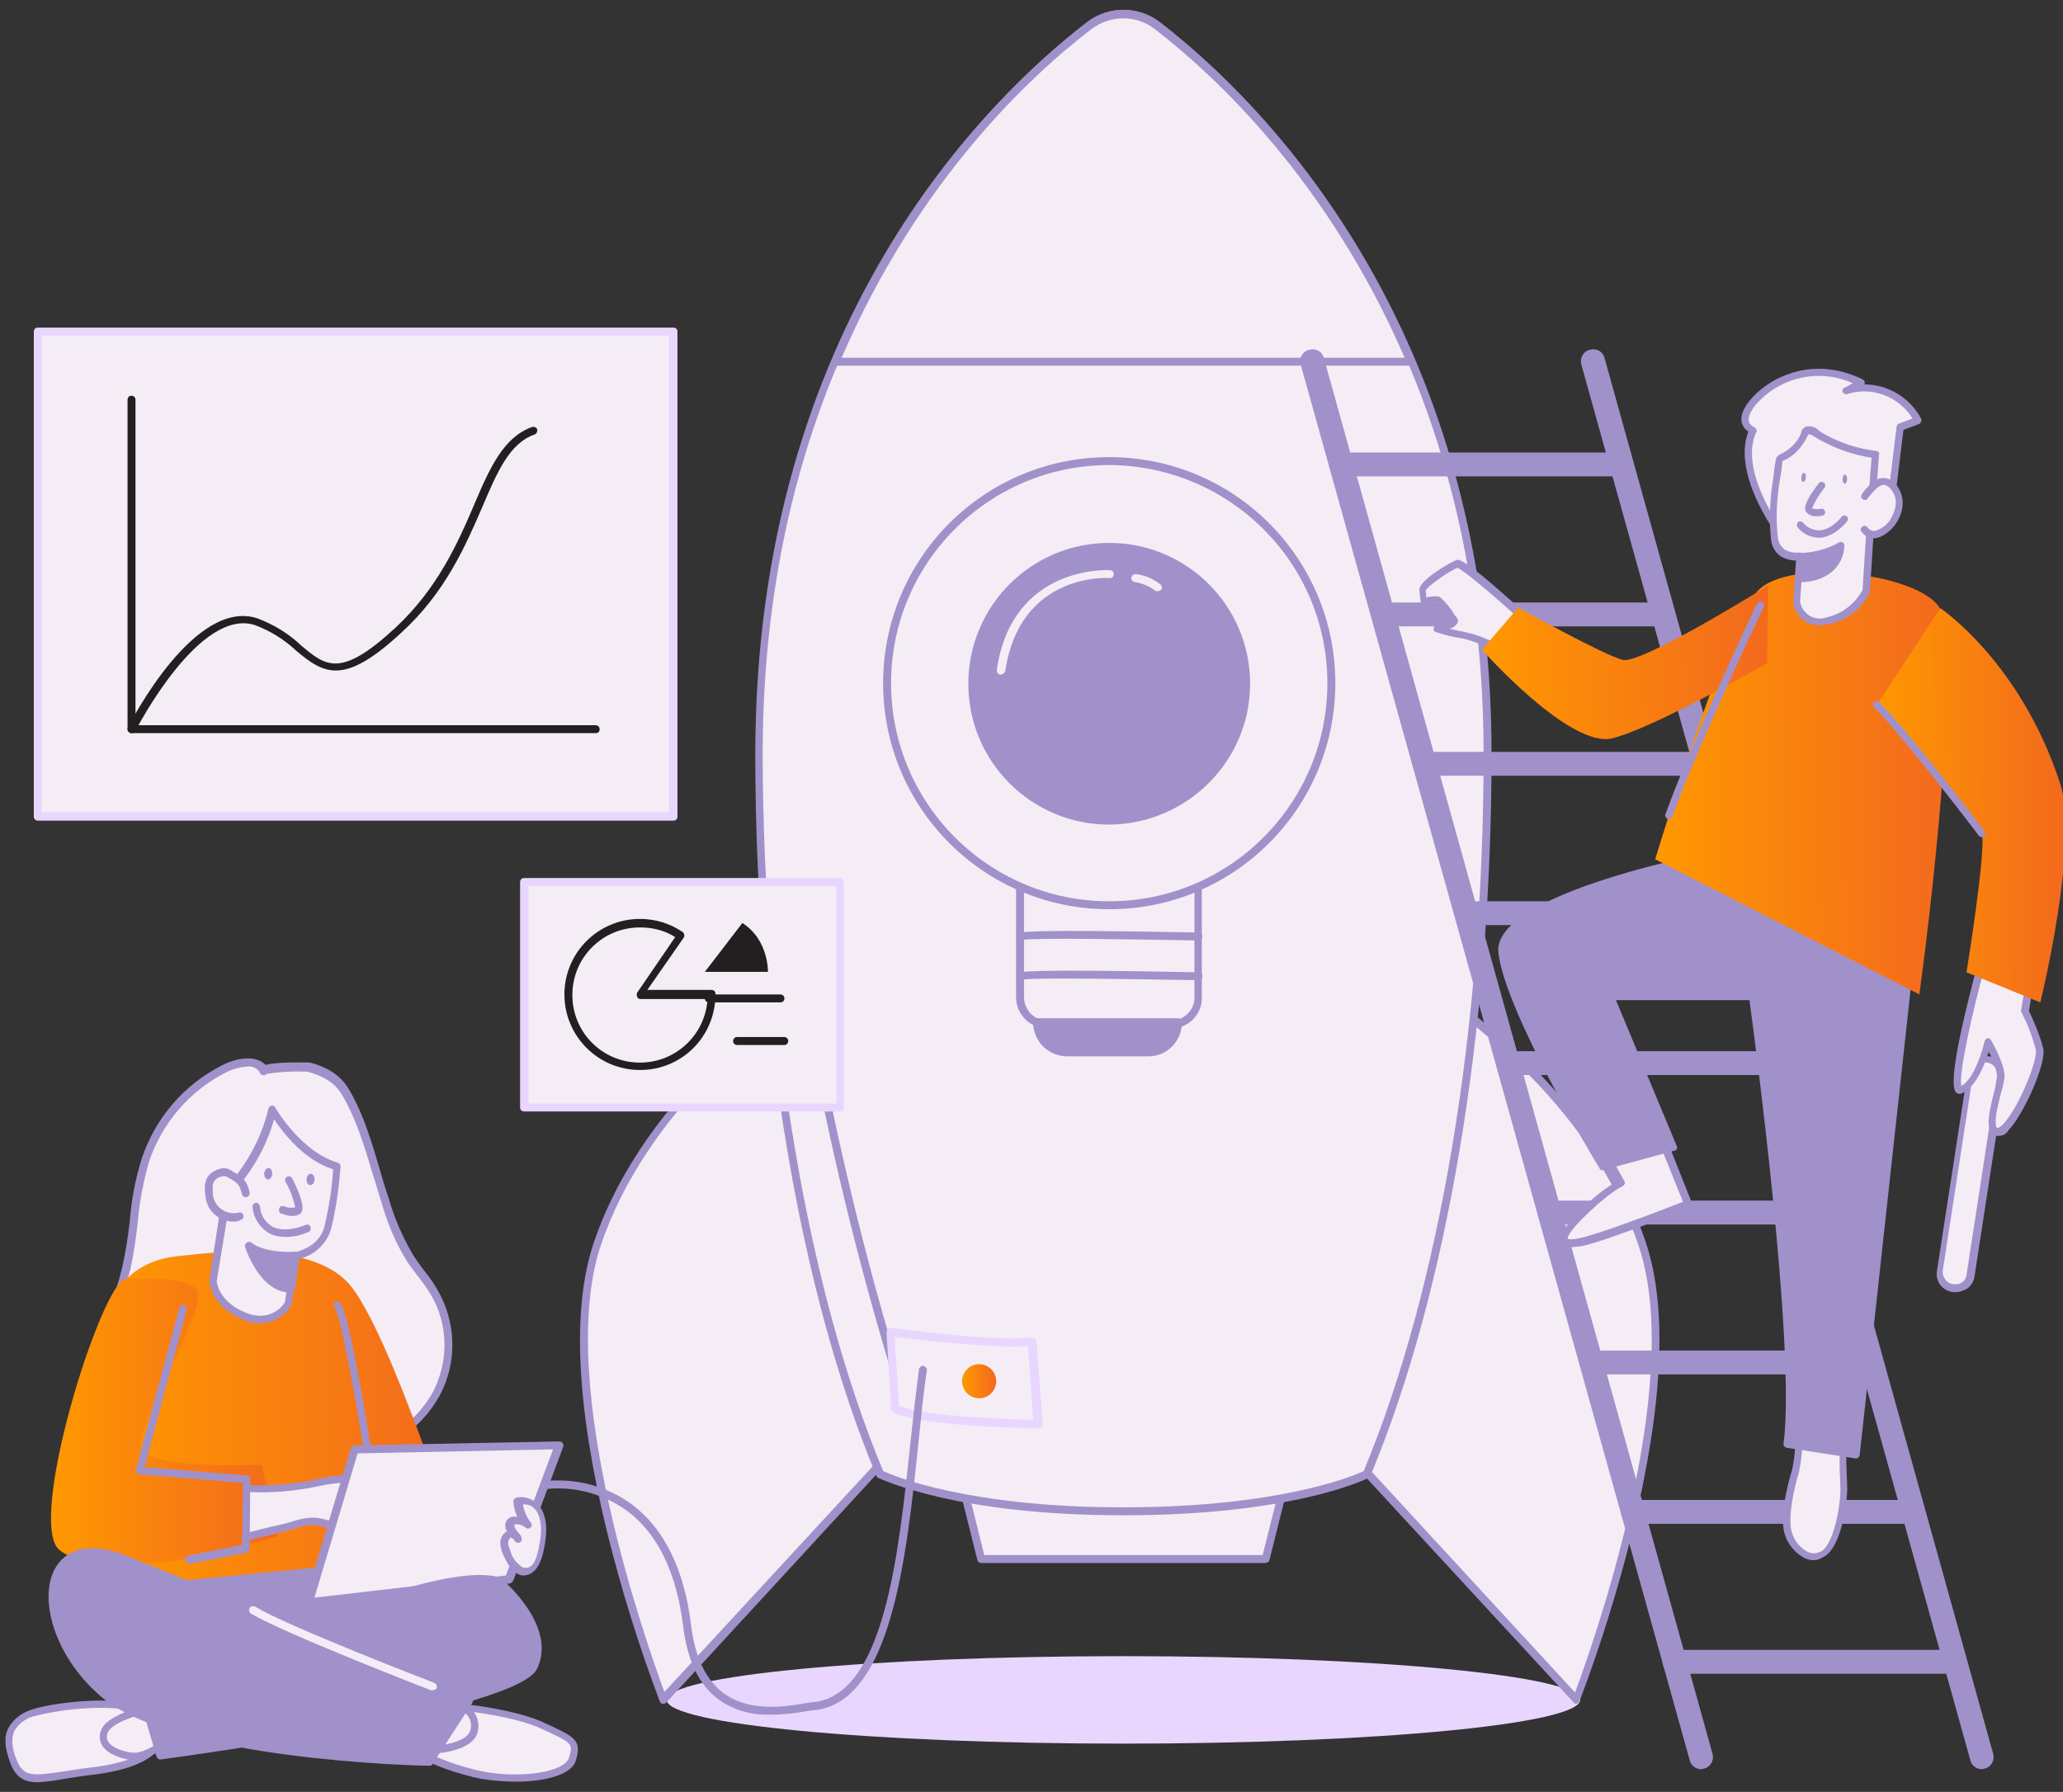 <svg width="160" height="139" viewBox="0 0 160 139" fill="none" xmlns="http://www.w3.org/2000/svg">
<rect x="0" y="0" width="160" height="139" fill="#333333" stroke="none"/>
<path d="M87.129 135.256C106.694 135.256 122.554 133.737 122.554 131.863C122.554 129.99 106.694 128.471 87.129 128.471C67.565 128.471 51.705 129.99 51.705 131.863C51.705 133.737 67.565 135.256 87.129 135.256Z" fill="#E9D6FF"/>
<path d="M76.114 120.936H98.144L100.788 110.361H73.47L76.114 120.936Z" fill="#F4EDF6"/>
<path d="M98.145 121.246H76.114C75.982 121.246 75.85 121.158 75.806 121.026L73.162 110.451C73.118 110.363 73.162 110.275 73.206 110.187C73.25 110.099 73.338 110.055 73.471 110.055H100.788C100.876 110.055 100.964 110.099 101.053 110.187C101.097 110.275 101.141 110.363 101.097 110.451L98.453 121.026C98.409 121.158 98.277 121.246 98.145 121.246ZM76.335 120.629H97.924L100.436 110.672H73.867L76.335 120.629Z" fill="#A191CA"/>
<path d="M111.847 77.272C111.847 77.272 123.391 84.497 127.4 96.526C131.41 108.554 122.289 131.818 122.289 131.818L101.272 109.039L111.847 77.272Z" fill="#F4EDF6"/>
<path d="M122.29 132.172C122.202 132.172 122.114 132.128 122.069 132.084L101.009 109.26C100.92 109.172 100.92 109.04 100.964 108.952L111.539 77.184C111.583 77.008 111.759 76.964 111.936 77.008H111.98C112.112 77.096 123.656 84.41 127.665 96.439C129.339 101.506 128.987 108.996 126.608 118.777C125.506 123.227 124.14 127.634 122.51 131.951C122.466 132.04 122.378 132.128 122.29 132.172ZM101.625 108.996L122.158 131.291C123.391 127.942 130.749 107.542 127.092 96.659C123.523 85.996 113.874 79.079 111.98 77.801L101.625 108.996Z" fill="#A191CA"/>
<path d="M61.883 77.272C61.883 77.272 50.339 84.497 46.33 96.526C42.32 108.554 51.441 131.818 51.441 131.818L72.457 109.039L61.883 77.272Z" fill="#F4EDF6"/>
<path d="M51.44 132.173H51.396C51.308 132.173 51.22 132.085 51.176 131.997C49.546 127.679 48.18 123.273 47.078 118.823C44.699 109.042 44.346 101.551 46.021 96.484C50.03 84.5 61.618 77.142 61.706 77.054C61.794 77.01 61.883 77.01 61.971 77.01C62.059 77.054 62.147 77.098 62.147 77.186L72.721 108.954C72.765 109.042 72.721 109.174 72.677 109.262L51.66 132.085C51.616 132.129 51.528 132.173 51.44 132.173ZM61.706 77.759C59.812 79.037 50.162 85.998 46.593 96.617C42.981 107.456 50.295 127.9 51.528 131.248L72.105 108.954L61.706 77.759Z" fill="#A191CA"/>
<path d="M68.228 114.371C62.5 100.624 58.887 80.709 58.887 58.547C58.887 24.973 77.436 7.481 84.442 2.017C86.028 0.783 88.187 0.783 89.773 2.017C96.823 7.436 115.328 24.928 115.328 58.547C115.328 80.709 111.715 100.624 105.987 114.371C105.987 114.371 100.259 117.279 87.085 117.279C73.911 117.279 68.228 114.371 68.228 114.371Z" fill="#F4EDF6"/>
<path d="M87.129 117.544C74.043 117.544 68.359 114.724 68.095 114.636C68.007 114.592 67.963 114.548 67.963 114.46C62.015 100.184 58.578 79.784 58.578 58.503C58.578 25.149 76.555 7.701 84.265 1.753C85.94 0.431 88.319 0.431 89.993 1.753C97.704 7.745 115.68 25.193 115.68 58.503C115.68 79.784 112.244 100.184 106.296 114.46C106.252 114.548 106.207 114.592 106.163 114.636C105.899 114.768 100.215 117.544 87.129 117.544ZM68.492 114.107C69.329 114.504 75.145 116.927 87.129 116.927C99.114 116.927 104.974 114.504 105.767 114.107C111.671 99.92 115.064 79.652 115.064 58.503C115.064 25.458 97.263 8.142 89.597 2.238C88.143 1.092 86.116 1.092 84.618 2.238C76.951 8.186 59.151 25.458 59.151 58.503C59.195 79.696 62.588 99.92 68.492 114.107Z" fill="#A191CA"/>
<path d="M89.817 2.017C94.311 5.454 103.431 13.825 109.468 28.057H64.835C70.871 13.825 79.991 5.498 84.485 2.017C86.028 0.783 88.231 0.783 89.817 2.017Z" fill="#F4EDF6"/>
<path d="M109.424 28.366H64.835C64.747 28.366 64.615 28.322 64.571 28.233C64.527 28.145 64.483 28.057 64.527 27.925C70.519 13.782 79.463 5.454 84.266 1.753C85.94 0.431 88.319 0.431 89.993 1.753C94.796 5.454 103.74 13.782 109.733 27.925C109.777 28.013 109.777 28.145 109.689 28.233C109.644 28.277 109.556 28.366 109.424 28.366ZM65.276 27.749H108.939C102.991 14.002 94.267 5.895 89.597 2.282C88.143 1.136 86.116 1.136 84.618 2.282C79.948 5.851 71.224 13.958 65.276 27.749Z" fill="#A191CA"/>
<path d="M79.11 65.641H92.901V77.933C92.901 78.771 92.24 79.431 91.403 79.431H80.608C79.771 79.431 79.11 78.771 79.11 77.933V65.641Z" fill="#F4EDF6"/>
<path d="M90.83 79.784H81.225C79.903 79.784 78.802 78.682 78.802 77.361V65.641C78.802 65.464 78.934 65.332 79.11 65.332H92.901C93.077 65.332 93.21 65.464 93.21 65.641V77.361C93.254 78.682 92.152 79.784 90.83 79.784ZM79.419 65.949V77.361C79.419 78.33 80.212 79.167 81.225 79.167H90.83C91.8 79.167 92.637 78.374 92.637 77.405C92.637 77.405 92.637 77.405 92.637 77.361V65.949H79.419Z" fill="#A191CA"/>
<path d="M86.028 70.223C95.543 70.223 103.256 62.51 103.256 52.995C103.256 43.481 95.543 35.768 86.028 35.768C76.513 35.768 68.8 43.481 68.8 52.995C68.8 62.51 76.513 70.223 86.028 70.223Z" fill="#F4EDF6"/>
<path d="M86.028 70.531C76.335 70.531 68.492 62.688 68.492 52.995C68.492 43.302 76.335 35.459 86.028 35.459C95.721 35.459 103.564 43.302 103.564 52.995C103.564 62.688 95.721 70.531 86.028 70.531ZM86.028 36.076C76.687 36.076 69.109 43.654 69.109 52.995C69.109 62.336 76.687 69.914 86.028 69.914C95.369 69.914 102.947 62.336 102.947 52.995C102.947 43.654 95.369 36.12 86.028 36.076Z" fill="#A191CA"/>
<path d="M86.028 63.614C91.893 63.614 96.647 58.86 96.647 52.995C96.647 47.131 91.893 42.377 86.028 42.377C80.164 42.377 75.41 47.131 75.41 52.995C75.41 58.86 80.164 63.614 86.028 63.614Z" fill="#A191CA"/>
<path d="M86.028 63.967C79.991 63.967 75.101 59.077 75.101 53.04C75.101 47.004 79.991 42.113 86.028 42.113C92.064 42.113 96.955 47.004 96.955 53.04C96.955 59.032 92.064 63.923 86.028 63.967ZM86.028 42.686C80.344 42.686 75.717 47.312 75.717 52.996C75.717 58.68 80.344 63.306 86.028 63.306C91.711 63.306 96.338 58.68 96.338 52.996C96.338 47.312 91.711 42.686 86.028 42.686Z" fill="#A191CA"/>
<path d="M77.612 52.334H77.568C77.392 52.29 77.304 52.158 77.304 51.981C78.493 43.786 85.984 44.227 86.072 44.227C86.248 44.227 86.38 44.359 86.38 44.535C86.38 44.712 86.248 44.844 86.072 44.844C85.807 44.8 79.066 44.491 77.965 52.07C77.876 52.246 77.744 52.334 77.612 52.334Z" fill="#F4EDF6"/>
<path d="M89.773 45.857C89.684 45.857 89.64 45.857 89.596 45.813C89.112 45.46 88.583 45.24 88.01 45.152C87.834 45.108 87.702 44.976 87.746 44.8C87.79 44.623 87.922 44.535 88.098 44.535C88.803 44.623 89.42 44.888 89.993 45.328C90.125 45.416 90.169 45.637 90.037 45.769C89.949 45.813 89.861 45.857 89.773 45.857Z" fill="#F4EDF6"/>
<path d="M70.342 109.569C70.21 109.569 70.078 109.481 70.034 109.349C67.038 99.876 64.614 90.182 62.808 80.445C62.764 80.269 62.896 80.137 63.072 80.093C63.248 80.049 63.381 80.181 63.425 80.357C65.231 90.094 67.654 99.743 70.651 109.216C70.695 109.393 70.607 109.569 70.474 109.613C70.386 109.569 70.386 109.569 70.342 109.569Z" fill="#A191CA"/>
<path d="M92.945 76.038C88.054 75.95 80.124 75.817 79.33 75.994C79.154 76.082 78.978 75.994 78.89 75.862C78.89 75.817 78.846 75.773 78.846 75.729C78.846 75.641 78.89 75.553 78.934 75.509C79.066 75.377 79.286 75.157 92.945 75.421C93.121 75.421 93.254 75.553 93.254 75.729C93.254 75.906 93.121 76.038 92.945 76.038Z" fill="#A191CA"/>
<path d="M92.945 72.954C88.054 72.866 80.124 72.734 79.33 72.91C79.154 72.998 78.978 72.954 78.89 72.778C78.89 72.734 78.846 72.689 78.846 72.645C78.846 72.557 78.89 72.469 78.934 72.425C79.066 72.293 79.286 72.073 92.945 72.337C93.121 72.337 93.254 72.469 93.254 72.645C93.254 72.778 93.077 72.954 92.945 72.954Z" fill="#A191CA"/>
<path d="M80.432 79.301H91.359V79.962C91.359 80.887 90.61 81.636 89.684 81.636H82.062C81.137 81.636 80.388 80.887 80.388 79.962L80.432 79.301Z" fill="#A191CA"/>
<path d="M89.068 81.942H82.768C81.314 81.942 80.124 80.753 80.124 79.299C80.124 79.122 80.256 78.99 80.432 78.99H91.359C91.536 78.99 91.668 79.122 91.668 79.299C91.668 80.753 90.522 81.942 89.068 81.942ZM80.785 79.607C80.917 80.576 81.798 81.325 82.768 81.325H89.068C90.082 81.325 90.919 80.576 91.051 79.607H80.785Z" fill="#A191CA"/>
<path d="M8.173 111.109C8.878 112.387 10.024 113.4 11.39 113.973C12.535 114.457 13.813 114.325 15.047 114.59C18.483 115.251 21.92 114.81 25.225 113.841C28.617 112.871 32.142 111.241 33.816 108.113C35.138 105.601 35.094 102.561 33.64 100.138C33.111 99.257 32.407 98.463 31.834 97.626C30.997 96.216 30.336 94.718 29.895 93.132C29.014 90.312 28.309 87.228 26.811 84.673C26.15 83.703 25.137 82.998 23.991 82.778C23.638 82.69 20.378 82.822 20.554 83.042C19.893 82.161 18.439 82.425 17.47 82.91C14.562 84.364 12.359 86.92 11.346 90.004C10.464 92.692 10.508 95.6 9.848 98.375C9.319 100.534 8.394 102.561 7.821 104.676C7.248 106.791 7.116 109.17 8.173 111.109Z" fill="#F4EDF6"/>
<path d="M18.351 115.207C17.205 115.207 16.06 115.119 14.958 114.854C14.518 114.766 14.033 114.722 13.592 114.678C12.799 114.678 12.006 114.502 11.257 114.238C9.847 113.621 8.658 112.563 7.909 111.241C6.939 109.479 6.807 107.232 7.512 104.544C7.777 103.531 8.129 102.517 8.481 101.548C8.878 100.447 9.23 99.345 9.495 98.244C9.759 97.054 9.935 95.864 10.068 94.675C10.2 93.044 10.508 91.414 10.993 89.872C12.05 86.7 14.297 84.1 17.294 82.602C18.351 82.073 19.805 81.809 20.598 82.602C21.567 82.338 24.035 82.426 24.035 82.426C25.445 82.778 26.458 83.483 27.031 84.453C28.221 86.435 28.881 88.771 29.542 91.018C29.719 91.678 29.939 92.34 30.159 93C30.6 94.543 31.261 96.04 32.098 97.451C32.362 97.847 32.627 98.2 32.891 98.552C33.243 98.993 33.596 99.477 33.904 100.006C35.402 102.561 35.49 105.69 34.081 108.289C32.627 110.933 29.763 112.872 25.268 114.149C23.066 114.81 20.686 115.163 18.351 115.207ZM19.188 82.734C18.615 82.778 18.087 82.91 17.558 83.175C14.738 84.585 12.579 87.096 11.566 90.092C11.125 91.635 10.817 93.221 10.684 94.807C10.552 96.04 10.376 97.23 10.112 98.464C9.803 99.609 9.451 100.711 9.054 101.812C8.702 102.782 8.349 103.795 8.085 104.765C7.644 106.483 7.336 108.994 8.437 111.021C9.142 112.255 10.2 113.224 11.522 113.753C12.227 114.017 12.932 114.149 13.681 114.149C14.165 114.193 14.65 114.238 15.091 114.326C18.043 114.942 21.347 114.678 25.136 113.577C29.454 112.343 32.186 110.492 33.552 108.025C34.83 105.602 34.786 102.694 33.376 100.358C33.067 99.874 32.759 99.433 32.406 98.993C32.142 98.64 31.834 98.244 31.569 97.847C30.688 96.437 30.027 94.851 29.586 93.265C29.366 92.604 29.19 91.943 28.97 91.282C28.309 89.079 27.648 86.788 26.502 84.893C26.017 84.056 25.136 83.483 23.859 83.131C22.801 83.087 21.744 83.131 20.686 83.307L20.642 83.351C20.51 83.439 20.334 83.439 20.201 83.307C20.025 82.867 19.585 82.69 19.188 82.734Z" fill="#A191CA"/>
<path d="M34.962 132.346C35.579 132.346 40.117 132.83 42.232 133.888C44.347 134.945 44.831 135.033 44.391 136.443C43.95 137.853 40.205 138.206 37.385 137.677C35.535 137.28 33.772 136.664 32.142 135.782L34.962 132.346Z" fill="#F4EDF6"/>
<path d="M39.985 138.206C39.103 138.206 38.178 138.118 37.297 137.986C35.447 137.589 33.64 136.972 31.966 136.047C31.878 136.003 31.834 135.915 31.834 135.871C31.834 135.783 31.834 135.694 31.878 135.65L34.742 132.214C34.785 132.17 34.874 132.126 34.962 132.126C35.623 132.082 40.205 132.61 42.364 133.712L42.849 133.932C44.567 134.769 45.14 135.034 44.655 136.576C44.303 137.721 42.144 138.206 39.985 138.206ZM32.583 135.694C34.125 136.488 35.755 137.06 37.429 137.413C40.469 137.986 43.774 137.457 44.126 136.355C44.479 135.254 44.303 135.21 42.584 134.373L42.1 134.152C40.161 133.183 36.019 132.654 35.094 132.654L32.583 135.694Z" fill="#A191CA"/>
<path d="M35.579 132.303C36.416 132.523 36.945 133.316 36.813 134.153C36.636 135.651 33.42 135.739 33.244 135.739C33.068 135.739 35.579 132.303 35.579 132.303Z" fill="#F4EDF6"/>
<path d="M33.199 136.048C33.111 136.048 32.979 136.004 32.935 135.872C32.847 135.696 32.803 135.564 35.314 132.127C35.358 132.039 35.49 131.995 35.623 132.039C36.592 132.259 37.253 133.228 37.077 134.198C36.856 135.872 33.816 136.048 33.199 136.048ZM35.667 132.656C34.874 133.713 34.081 134.859 33.684 135.431C34.83 135.343 36.372 134.991 36.504 134.11C36.636 133.493 36.284 132.876 35.667 132.656Z" fill="#A191CA"/>
<path d="M11.875 135.784C11.787 135.828 10.905 136.973 7.116 137.414C3.327 137.855 1.917 138.692 1.08 136.709C0.243 134.726 0.816 133.448 2.666 132.876C4.517 132.303 9.672 131.818 10.685 132.788C11.698 133.757 11.875 135.784 11.875 135.784Z" fill="#F4EDF6"/>
<path d="M2.93 138.251C1.961 138.251 1.256 137.943 0.815 136.797C0.375 135.652 0.286 134.77 0.639 134.065C1.035 133.316 1.784 132.788 2.622 132.567C4.428 131.995 9.759 131.466 10.905 132.523C11.962 133.537 12.139 135.652 12.139 135.74C12.139 135.828 12.095 135.96 12.007 136.004C10.861 137.061 8.702 137.502 7.116 137.678C6.323 137.766 5.618 137.899 5.001 137.987C4.34 138.119 3.635 138.207 2.93 138.251ZM7.865 132.479C6.146 132.479 4.428 132.699 2.754 133.096C2.093 133.228 1.476 133.669 1.124 134.242C0.859 134.814 0.903 135.607 1.3 136.533C1.829 137.855 2.533 137.766 4.913 137.414C5.53 137.326 6.235 137.194 7.072 137.106C8.57 136.929 10.508 136.533 11.566 135.652C11.522 135.211 11.258 133.669 10.508 132.964C10.156 132.611 9.098 132.479 7.865 132.479Z" fill="#A191CA"/>
<path d="M13.064 134.99C13.064 134.99 11.346 136.444 10.2 136.267C9.054 136.091 7.468 135.474 8.085 134.241C8.702 133.007 12.844 132.258 12.844 132.258L13.064 134.99Z" fill="#F4EDF6"/>
<path d="M10.42 136.532C10.332 136.532 10.288 136.532 10.2 136.532C9.76 136.487 8.306 136.179 7.865 135.298C7.689 134.901 7.689 134.461 7.909 134.064C8.614 132.742 12.403 131.993 12.844 131.949C12.932 131.949 13.02 131.949 13.064 131.993C13.108 132.037 13.152 132.125 13.152 132.214L13.373 134.945C13.373 135.033 13.328 135.122 13.284 135.166C13.196 135.254 11.654 136.532 10.42 136.532ZM12.623 132.566C11.346 132.83 8.834 133.491 8.394 134.328C8.261 134.549 8.261 134.813 8.35 135.033C8.614 135.562 9.539 135.871 10.288 135.959C11.037 136.047 12.271 135.254 12.844 134.857L12.623 132.566Z" fill="#A191CA"/>
<path d="M33.729 122.917C33.729 122.917 31.922 129.967 25.313 131.333C18.704 132.698 15.267 132.302 12.932 127.852C10.597 123.402 12.139 120.67 12.139 120.67L33.024 120.273L33.729 122.917Z" fill="#A191CA"/>
<path d="M19.849 132.348C16.589 132.348 14.342 131.202 12.667 128.03C10.288 123.448 11.83 120.628 11.874 120.54C11.918 120.451 12.006 120.363 12.139 120.363L33.023 119.967C33.155 119.967 33.288 120.055 33.332 120.187L34.037 122.831C34.037 122.875 34.037 122.919 34.037 123.007C34.037 123.095 32.098 130.277 25.357 131.643C23.55 132.039 21.7 132.304 19.849 132.348ZM12.359 120.98C12.095 121.597 11.301 124.064 13.24 127.721C15.575 132.172 18.968 132.348 25.313 131.026C31.305 129.792 33.243 123.668 33.464 122.919L32.847 120.584L12.359 120.98Z" fill="#A191CA"/>
<path d="M10.553 122.962C10.553 122.962 7.116 111.902 7.601 104.985C8.085 98.067 12.579 97.539 14.121 97.406C15.664 97.274 23.991 95.997 27.119 99.654C30.248 103.311 35.711 120.494 35.711 120.494L10.553 122.962Z" fill="url(#paint0_linear_6185_13767)"/>
<path d="M22.933 97.452L22.404 101.153C21.655 102.298 20.157 102.695 18.924 102.078C16.588 101.109 16.544 99.346 16.544 99.346L17.646 92.517C19.364 90.754 20.598 88.507 21.127 86.084C21.127 86.084 23.198 89.697 26.194 90.49C26.105 92.12 25.841 93.751 25.445 95.337C24.916 97.099 22.933 97.407 22.933 97.452Z" fill="#F4EDF6"/>
<path d="M20.158 102.648C19.673 102.648 19.232 102.56 18.792 102.34C16.28 101.282 16.236 99.388 16.236 99.299L17.294 92.426C17.294 92.338 17.338 92.294 17.382 92.25C19.056 90.531 20.246 88.373 20.819 85.993C20.863 85.817 21.039 85.729 21.171 85.773C21.259 85.773 21.303 85.861 21.347 85.905C21.347 85.949 23.374 89.386 26.194 90.179C26.326 90.223 26.414 90.355 26.414 90.487C26.282 92.162 26.062 93.792 25.665 95.378C25.313 96.524 24.343 97.405 23.154 97.669L22.625 101.15C22.625 101.194 22.581 101.238 22.581 101.282C22.096 102.119 21.171 102.648 20.158 102.648ZM17.911 92.646L16.809 99.388C16.809 99.388 16.897 100.93 19.012 101.811C20.907 102.604 21.92 101.326 22.096 101.018L22.625 97.405C22.625 97.317 22.713 97.229 22.757 97.185C22.801 97.185 22.845 97.141 22.89 97.141C23.55 96.964 24.74 96.524 25.137 95.246C25.489 93.748 25.753 92.25 25.841 90.708C23.594 90.003 21.964 87.888 21.259 86.83C20.642 88.989 19.497 91.016 17.911 92.646Z" fill="#A191CA"/>
<path d="M19.056 92.605C19.012 92.252 18.88 91.944 18.66 91.68C18.439 91.459 18.175 91.283 17.867 91.151C17.735 91.063 17.558 91.019 17.382 90.975C17.25 90.975 17.118 91.019 17.029 91.063C16.765 91.151 16.501 91.327 16.325 91.591C16.236 91.812 16.192 92.032 16.192 92.296C16.192 92.561 16.192 92.825 16.28 93.045C16.545 94.103 17.602 94.72 18.616 94.455C18.616 94.455 18.616 94.455 18.66 94.455" fill="#F4EDF6"/>
<path d="M18.131 94.763C17.735 94.763 17.338 94.675 16.986 94.454C16.457 94.146 16.105 93.661 15.972 93.044C15.928 92.78 15.884 92.472 15.884 92.207C15.884 91.899 15.928 91.635 16.061 91.37C16.237 91.062 16.545 90.841 16.898 90.709C17.03 90.665 17.206 90.621 17.382 90.621C17.603 90.621 17.823 90.709 17.999 90.841C18.308 91.018 18.616 91.194 18.88 91.458C19.145 91.767 19.321 92.163 19.365 92.56C19.365 92.736 19.233 92.868 19.057 92.868C18.924 92.868 18.792 92.78 18.748 92.604C18.704 92.34 18.616 92.075 18.44 91.855C18.22 91.635 17.999 91.502 17.735 91.37C17.603 91.282 17.515 91.238 17.382 91.238C17.294 91.238 17.206 91.238 17.118 91.282C16.898 91.326 16.721 91.458 16.589 91.678C16.501 91.855 16.457 92.031 16.501 92.207C16.501 92.428 16.501 92.648 16.545 92.868C16.765 93.749 17.647 94.278 18.528 94.058C18.704 94.014 18.836 94.146 18.88 94.278C18.924 94.41 18.836 94.587 18.66 94.631C18.572 94.719 18.352 94.763 18.131 94.763Z" fill="#A191CA"/>
<path d="M22.405 91.547C22.405 91.547 23.462 93.618 23.11 93.926C22.757 94.235 21.964 93.882 21.964 93.882" fill="#F4EDF6"/>
<path d="M22.669 94.322C22.361 94.322 22.097 94.234 21.832 94.145C21.656 94.101 21.612 93.925 21.656 93.749C21.7 93.573 21.876 93.529 22.053 93.573C22.317 93.705 22.581 93.705 22.89 93.661C22.758 92.956 22.493 92.295 22.141 91.678C22.053 91.546 22.141 91.326 22.273 91.282C22.405 91.193 22.625 91.282 22.669 91.414C23.815 93.705 23.418 94.013 23.286 94.145C23.11 94.278 22.89 94.322 22.669 94.322Z" fill="#A191CA"/>
<path d="M21.112 91.074C21.132 90.831 21.01 90.624 20.84 90.61C20.671 90.596 20.517 90.781 20.497 91.024C20.477 91.266 20.599 91.474 20.769 91.488C20.939 91.502 21.092 91.316 21.112 91.074Z" fill="#A191CA"/>
<path d="M24.39 91.515C24.408 91.272 24.285 91.065 24.115 91.052C23.945 91.04 23.793 91.226 23.774 91.469C23.756 91.712 23.879 91.918 24.049 91.931C24.219 91.944 24.372 91.757 24.39 91.515Z" fill="#A191CA"/>
<path d="M22.14 95.953C21.7 95.953 21.259 95.865 20.907 95.689C20.158 95.248 19.673 94.499 19.585 93.662C19.541 93.486 19.673 93.353 19.805 93.309C19.981 93.265 20.113 93.397 20.158 93.574C20.202 94.235 20.554 94.807 21.127 95.16C22.184 95.689 23.682 95.028 23.682 95.028C23.859 94.94 24.035 95.028 24.079 95.16C24.123 95.292 24.079 95.512 23.947 95.556C23.374 95.821 22.757 95.953 22.14 95.953Z" fill="#A191CA"/>
<path d="M22.933 97.449C22.933 97.449 20.554 97.67 19.32 96.656C19.32 96.656 20.378 99.961 22.581 99.961L22.933 97.449Z" fill="#A191CA"/>
<path d="M22.537 100.27C20.158 100.27 19.056 96.877 19.012 96.745C18.968 96.613 19.012 96.48 19.144 96.392C19.232 96.304 19.409 96.304 19.497 96.392C20.642 97.273 22.889 97.097 22.889 97.097C23.066 97.097 23.198 97.229 23.242 97.362C23.242 97.406 23.242 97.406 23.242 97.45L22.889 100.005C22.845 100.181 22.713 100.314 22.537 100.27ZM19.893 97.362C20.29 98.243 21.083 99.477 22.273 99.653L22.537 97.758C21.656 97.802 20.774 97.67 19.893 97.362Z" fill="#A191CA"/>
<path d="M9.716 99.213C7.821 99.609 1.961 118.291 4.649 120.273C8.834 123.358 21.568 119.128 21.568 119.128L20.29 113.62C20.29 113.62 11.081 114.061 10.905 112.166C10.729 110.272 16.06 101.416 15.311 100.138C14.562 98.86 9.716 99.213 9.716 99.213Z" fill="url(#paint1_linear_6185_13767)"/>
<path d="M19.365 115.47C20.907 115.514 22.449 115.426 23.947 115.161C25.049 114.897 26.194 114.721 27.384 114.721C28.926 114.765 30.424 115.073 31.834 115.646C31.878 115.646 31.922 115.69 31.966 115.734C32.098 115.91 31.79 116.131 31.57 116.131C30.953 116.175 30.336 116.087 29.763 115.954C31.217 116.483 32.627 117.144 33.905 118.025C34.037 118.113 34.213 118.29 34.125 118.466C34.037 118.642 33.773 118.598 33.596 118.51L30.292 117.056C31.173 117.364 31.966 117.849 32.671 118.422C32.759 118.51 32.891 118.642 32.847 118.73C32.803 118.951 32.451 118.906 32.274 118.818C31.261 118.334 30.292 117.761 29.366 117.144L31.437 118.686C31.481 118.862 31.305 118.995 31.129 118.995C30.953 118.995 30.776 118.951 30.644 118.818L28.353 117.541L29.763 118.51C29.983 118.686 30.248 118.906 30.16 119.171C30.071 119.435 29.587 119.391 29.322 119.259C28.133 118.774 26.899 118.422 25.665 118.201C25.225 118.069 24.784 117.981 24.299 117.981C23.595 118.069 22.89 118.246 22.229 118.466C21.215 118.73 20.202 118.995 19.189 119.215" fill="#F4EDF6"/>
<path d="M29.719 119.657C29.499 119.657 29.323 119.613 29.102 119.525C27.957 119.04 26.723 118.688 25.489 118.512C25.313 118.468 25.181 118.424 25.005 118.424C24.74 118.335 24.476 118.291 24.168 118.291C23.727 118.335 23.242 118.424 22.802 118.6C22.581 118.644 22.361 118.732 22.141 118.776C21.127 119.04 20.114 119.261 19.101 119.525C18.968 119.569 18.792 119.481 18.748 119.305C18.704 119.173 18.792 118.996 18.968 118.952C19.982 118.688 20.995 118.424 22.053 118.203C22.229 118.159 22.449 118.071 22.669 118.027C23.154 117.851 23.639 117.763 24.168 117.719C24.52 117.719 24.828 117.763 25.137 117.851C25.269 117.895 25.445 117.939 25.577 117.939C26.855 118.159 28.089 118.512 29.279 118.996C29.411 119.084 29.587 119.084 29.763 119.084C29.807 119.04 29.719 118.908 29.499 118.776L28.089 117.807C27.957 117.719 27.913 117.542 28.001 117.41C28.089 117.278 28.265 117.234 28.397 117.322L30.688 118.6L30.865 118.688L29.102 117.366C28.97 117.278 28.926 117.102 29.058 116.97C29.146 116.837 29.323 116.793 29.455 116.881C30.336 117.498 31.305 118.071 32.319 118.556H32.363C31.878 118.159 31.393 117.851 30.865 117.586L30.116 117.278C29.983 117.234 29.895 117.058 29.983 116.926C30.027 116.793 30.204 116.705 30.336 116.749C30.6 116.837 30.865 116.97 31.085 117.102L33.641 118.203H33.684C32.451 117.322 31.085 116.661 29.631 116.176C29.499 116.132 29.411 115.956 29.455 115.824C29.499 115.692 29.631 115.604 29.807 115.648C30.38 115.78 30.953 115.868 31.526 115.824H31.57C30.248 115.295 28.794 115.031 27.384 114.987C26.415 114.987 25.401 115.119 24.432 115.339L23.991 115.427C22.449 115.692 20.907 115.824 19.365 115.736C19.189 115.736 19.101 115.604 19.101 115.472C19.101 115.295 19.233 115.207 19.365 115.207C20.863 115.251 22.405 115.163 23.859 114.899L24.3 114.811C25.313 114.546 26.326 114.414 27.34 114.414C28.882 114.458 30.424 114.767 31.878 115.339C31.966 115.383 32.098 115.427 32.142 115.516C32.23 115.648 32.23 115.824 32.187 115.956C32.054 116.176 31.834 116.309 31.57 116.353C32.407 116.749 33.2 117.234 33.949 117.719C34.389 118.027 34.345 118.335 34.301 118.468C34.257 118.6 34.169 118.688 34.037 118.732C33.817 118.776 33.596 118.776 33.376 118.688L32.98 118.512C32.98 118.6 32.98 118.644 32.98 118.732C32.935 118.864 32.847 118.996 32.715 119.084C32.495 119.173 32.23 119.173 32.01 119.04L31.57 118.82C31.57 118.864 31.526 118.952 31.482 118.996C31.393 119.129 31.217 119.217 31.041 119.217C30.821 119.217 30.6 119.129 30.424 119.04H30.38C30.38 119.129 30.38 119.217 30.336 119.261C30.292 119.393 30.16 119.525 30.027 119.569C29.983 119.657 29.851 119.657 29.719 119.657Z" fill="#A191CA"/>
<path d="M26.15 101.24C26.679 101.725 28.089 109.832 28.661 113.621Z" fill="#F4EDF6"/>
<path d="M28.661 113.928C28.529 113.928 28.397 113.84 28.397 113.708C27.78 109.478 26.414 102.032 25.974 101.459C25.841 101.371 25.841 101.195 25.93 101.063C26.018 100.93 26.194 100.93 26.326 101.018L26.37 101.063C27.075 101.723 28.617 111.24 28.97 113.62C29.014 113.752 28.882 113.928 28.749 113.928C28.705 113.928 28.705 113.928 28.661 113.928Z" fill="#A191CA"/>
<path d="M14.65 121.243C14.474 121.243 14.342 121.111 14.342 120.935C14.342 120.803 14.43 120.67 14.562 120.67L18.792 119.833L18.836 115.031L10.817 114.37C10.729 114.37 10.641 114.326 10.597 114.238C10.552 114.149 10.508 114.061 10.552 113.973L13.901 101.46C13.945 101.284 14.077 101.196 14.254 101.24C14.43 101.284 14.518 101.416 14.474 101.592V101.636L11.213 113.797L19.144 114.458C19.32 114.458 19.409 114.59 19.409 114.766L19.364 120.142C19.364 120.274 19.276 120.406 19.1 120.45L14.65 121.331V121.243Z" fill="#A191CA"/>
<path d="M39.456 122.521L43.334 112.123L27.516 112.431L23.947 124.284L39.456 122.521Z" fill="#F4EDF6"/>
<path d="M23.947 124.592C23.77 124.592 23.638 124.46 23.638 124.284C23.638 124.239 23.638 124.24 23.638 124.195L27.207 112.343C27.251 112.211 27.383 112.123 27.515 112.123L43.377 111.814C43.465 111.814 43.598 111.859 43.642 111.947C43.686 112.035 43.73 112.123 43.686 112.211L39.808 122.609C39.764 122.697 39.676 122.786 39.544 122.83L23.947 124.592ZM27.736 112.74L24.387 123.931L39.236 122.213L42.893 112.431L27.736 112.74Z" fill="#A191CA"/>
<path d="M38.619 122.61C38.619 122.61 42.937 126.091 41.395 129.307C39.853 132.524 12.447 136.181 12.447 136.181L11.213 131.995C11.213 131.995 32.759 120.98 38.619 122.61Z" fill="#A191CA"/>
<path d="M12.447 136.488C12.315 136.488 12.183 136.4 12.139 136.268L10.905 132.082C10.861 131.95 10.949 131.773 11.037 131.729C11.919 131.289 32.759 120.714 38.707 122.344C38.752 122.344 38.795 122.389 38.795 122.389C38.972 122.521 43.246 126.09 41.66 129.438C40.117 132.699 15.311 136.091 12.447 136.488ZM11.566 132.17L12.668 135.871C23.639 134.373 40.073 131.421 41.131 129.218C42.453 126.442 38.928 123.314 38.487 122.917C33.024 121.507 13.901 130.98 11.566 132.17Z" fill="#A191CA"/>
<path d="M9.76 121.023C9.76 121.023 31.085 129.659 36.372 131.906L33.288 136.665C33.288 136.665 13.593 136.268 7.953 131.333C2.313 126.399 2.71 118.159 9.76 121.023Z" fill="#A191CA"/>
<path d="M33.331 136.973C32.538 136.973 13.46 136.533 7.776 131.554C4.031 128.293 2.974 123.755 4.34 121.552C5.309 119.966 7.336 119.657 9.891 120.715C10.112 120.803 31.305 129.351 36.504 131.642C36.592 131.686 36.636 131.73 36.68 131.818C36.724 131.906 36.68 131.994 36.636 132.083L33.552 136.841C33.508 136.929 33.42 136.973 33.331 136.973ZM7.16 120.715C6.234 120.671 5.353 121.111 4.868 121.86C3.635 123.843 4.692 128.029 8.173 131.069C13.372 135.651 31.216 136.268 33.155 136.312L35.931 131.994C30.203 129.571 9.847 121.332 9.627 121.244C8.878 120.935 8.041 120.759 7.16 120.715Z" fill="#A191CA"/>
<path d="M39.545 118.38C39.589 118.512 39.633 118.6 39.721 118.733L40.117 119.349C40.073 119.129 39.809 118.953 39.589 118.997C39.545 118.997 39.545 118.997 39.501 119.041C39.28 119.173 39.104 119.438 39.104 119.702C39.104 119.966 39.192 120.231 39.28 120.495C39.589 121.244 40.25 122.39 41.219 121.817C41.88 121.42 42.056 120.054 42.144 119.349C42.32 117.984 41.924 116.221 40.161 116.486C40.206 117.146 40.47 117.807 40.866 118.336C40.602 117.984 39.456 117.587 39.545 118.38Z" fill="#F4EDF6"/>
<path d="M40.69 122.212C40.558 122.212 40.426 122.212 40.337 122.168C39.633 121.948 39.236 121.067 39.016 120.582C38.883 120.318 38.84 120.009 38.795 119.701C38.795 119.305 39.016 118.952 39.324 118.776C39.236 118.688 39.192 118.555 39.192 118.423C39.148 118.159 39.28 117.851 39.544 117.718C39.721 117.63 39.941 117.63 40.117 117.674C39.941 117.278 39.853 116.881 39.809 116.485C39.809 116.352 39.897 116.22 40.029 116.176C40.602 116.044 41.219 116.22 41.659 116.617C42.32 117.278 42.452 118.423 42.32 119.305C42.232 120.098 42.012 121.508 41.263 121.992C41.131 122.124 40.91 122.168 40.69 122.212ZM39.677 119.26H39.633C39.5 119.349 39.412 119.481 39.412 119.657C39.412 119.877 39.5 120.098 39.589 120.318C39.721 120.847 40.073 121.287 40.558 121.596C40.734 121.64 40.954 121.64 41.131 121.508C41.659 121.199 41.836 119.833 41.924 119.26C42.012 118.511 41.968 117.542 41.439 117.013C41.219 116.793 40.866 116.661 40.558 116.705C40.646 117.234 40.866 117.718 41.175 118.115C41.263 118.247 41.263 118.423 41.131 118.511C41.042 118.6 40.866 118.6 40.778 118.511C40.558 118.335 40.249 118.203 39.941 118.247C39.897 118.247 39.897 118.335 39.897 118.379C39.897 118.467 39.941 118.511 39.985 118.6L40.205 118.908C40.337 118.996 40.426 119.172 40.47 119.349C40.47 119.481 40.426 119.613 40.294 119.657C40.161 119.701 40.029 119.657 39.941 119.569L39.809 119.349H39.677V119.26Z" fill="#A191CA"/>
<path d="M33.552 131.113C33.508 131.113 33.464 131.113 33.42 131.113C32.935 130.936 21.964 126.662 19.453 125.164C19.321 125.076 19.277 124.856 19.365 124.724C19.453 124.592 19.673 124.548 19.805 124.636C22.229 126.134 33.552 130.496 33.684 130.54C33.861 130.628 33.905 130.804 33.861 130.98C33.816 131.024 33.684 131.113 33.552 131.113Z" fill="#F4EDF6"/>
<path d="M153.705 137.236C153.308 137.236 152.912 136.972 152.823 136.576L122.642 28.275C122.51 27.79 122.774 27.262 123.303 27.129C123.832 26.997 124.316 27.262 124.449 27.79L154.586 136.047C154.718 136.531 154.454 137.06 153.925 137.192C153.881 137.192 153.793 137.236 153.705 137.236Z" fill="#A191CA"/>
<path d="M131.939 137.236C131.543 137.236 131.146 136.972 131.058 136.576L100.876 28.275C100.744 27.79 101.009 27.262 101.537 27.129C102.066 26.997 102.551 27.262 102.683 27.79L132.82 136.047C132.952 136.531 132.688 137.06 132.159 137.192C132.115 137.192 132.027 137.236 131.939 137.236Z" fill="#A191CA"/>
<path d="M125.418 36.954H104.048C103.52 36.954 103.123 36.557 103.123 36.029C103.123 35.5 103.52 35.103 104.048 35.103H125.418C125.946 35.103 126.343 35.5 126.343 36.029C126.299 36.557 125.902 36.954 125.418 36.954Z" fill="#A191CA"/>
<path d="M128.634 48.589H107.265C106.736 48.589 106.34 48.192 106.34 47.663C106.34 47.135 106.736 46.738 107.265 46.738H128.634C129.163 46.738 129.56 47.135 129.56 47.663C129.56 48.148 129.119 48.589 128.634 48.589Z" fill="#A191CA"/>
<path d="M131.851 60.175H110.482C109.953 60.175 109.557 59.778 109.557 59.249C109.557 58.721 109.953 58.324 110.482 58.324H131.851C132.38 58.324 132.777 58.721 132.777 59.249C132.777 59.778 132.38 60.175 131.851 60.175Z" fill="#A191CA"/>
<path d="M135.111 71.763H113.742C113.213 71.763 112.817 71.366 112.817 70.837C112.817 70.309 113.213 69.912 113.742 69.912H135.111C135.64 69.912 136.037 70.309 136.037 70.837C136.037 71.366 135.596 71.763 135.111 71.763Z" fill="#A191CA"/>
<path d="M138.328 83.394H116.958C116.43 83.394 116.033 82.997 116.033 82.468C116.033 81.939 116.43 81.543 116.958 81.543H138.328C138.857 81.543 139.253 81.939 139.253 82.468C139.253 82.997 138.812 83.394 138.328 83.394Z" fill="#A191CA"/>
<path d="M141.545 94.983H120.175C119.647 94.983 119.25 94.587 119.25 94.058C119.25 93.529 119.647 93.133 120.175 93.133H141.545C142.073 93.133 142.47 93.529 142.47 94.058C142.47 94.587 142.073 94.983 141.545 94.983Z" fill="#A191CA"/>
<path d="M144.805 106.614H123.436C122.907 106.614 122.51 106.218 122.51 105.689C122.51 105.16 122.907 104.764 123.436 104.764H144.805C145.334 104.764 145.73 105.16 145.73 105.689C145.73 106.218 145.29 106.614 144.805 106.614Z" fill="#A191CA"/>
<path d="M148.021 118.202H126.652C126.123 118.202 125.727 117.806 125.727 117.277C125.727 116.748 126.123 116.352 126.652 116.352H148.021C148.55 116.352 148.946 116.748 148.946 117.277C148.946 117.806 148.55 118.202 148.021 118.202Z" fill="#A191CA"/>
<path d="M151.237 129.833H129.868C129.339 129.833 128.943 129.436 128.943 128.908C128.943 128.379 129.339 127.982 129.868 127.982H151.237C151.766 127.982 152.163 128.379 152.163 128.908C152.163 129.436 151.766 129.833 151.237 129.833Z" fill="#A191CA"/>
<path d="M138.107 41.409C138.107 41.409 134.45 36.562 135.948 33.346C135.948 33.346 134.583 32.905 135.904 31.231C137.226 29.557 140.487 27.75 144.32 29.601L143.13 30.218C145.289 29.557 147.669 30.482 148.726 32.509L147.36 32.993L146.567 39.691L138.107 41.409Z" fill="#F4EDF6"/>
<path d="M138.108 41.716C138.02 41.716 137.931 41.672 137.887 41.584C137.755 41.408 134.318 36.782 135.596 33.477C135.376 33.345 135.2 33.125 135.112 32.86C134.935 32.376 135.156 31.759 135.684 31.098C137.05 29.38 140.487 27.485 144.452 29.424C144.54 29.468 144.629 29.556 144.629 29.688C144.629 29.732 144.629 29.776 144.585 29.82C146.435 29.82 148.109 30.834 148.991 32.464C149.035 32.552 149.035 32.64 148.991 32.728C148.946 32.816 148.902 32.86 148.814 32.904L147.625 33.345L146.832 39.866C146.832 39.998 146.743 40.086 146.611 40.13L138.196 41.804L138.108 41.716ZM141.06 29.159C139.165 29.159 137.359 29.996 136.125 31.45C135.728 31.979 135.552 32.42 135.64 32.728C135.728 32.904 135.861 33.081 136.037 33.125C136.125 33.169 136.169 33.213 136.213 33.301C136.257 33.389 136.257 33.477 136.213 33.521C134.935 36.253 137.667 40.35 138.24 41.144L146.303 39.602L147.096 33.081C147.096 32.992 147.184 32.904 147.272 32.86L148.33 32.464C147.272 30.745 145.157 29.952 143.263 30.569C143.131 30.613 142.954 30.525 142.91 30.393C142.866 30.261 142.91 30.128 143.042 30.084L143.703 29.732C142.822 29.335 141.941 29.159 141.06 29.159Z" fill="#A191CA"/>
<path d="M151.855 99.965L151.106 99.833C150.665 99.745 150.357 99.348 150.401 98.907L152.868 82.781C152.956 82.341 153.353 82.032 153.793 82.076L154.542 82.209C154.983 82.297 155.291 82.693 155.247 83.134L152.78 99.26C152.736 99.745 152.295 100.053 151.855 99.965Z" fill="#F4EDF6"/>
<path d="M151.722 100.227C151.634 100.227 151.59 100.227 151.502 100.227H151.414C150.621 100.095 150.092 99.39 150.224 98.597L152.604 83.132C152.736 82.339 153.441 81.81 154.234 81.942H154.322C155.115 82.074 155.644 82.779 155.512 83.572L153.132 99.038C153.088 99.39 152.868 99.743 152.56 99.963C152.295 100.095 152.031 100.227 151.722 100.227ZM151.458 99.61H151.546C152.031 99.698 152.471 99.346 152.515 98.905L154.895 83.44C154.939 83.22 154.851 83 154.719 82.779C154.586 82.603 154.366 82.471 154.146 82.427H154.058C153.837 82.383 153.617 82.427 153.397 82.603C153.22 82.735 153.088 82.956 153.044 83.176L150.665 98.641C150.665 99.126 151.017 99.566 151.458 99.61Z" fill="#A191CA"/>
<path d="M153.705 74.807C153.705 74.807 150.885 85.073 152.119 84.588C153.485 84.015 154.234 80.843 154.234 80.843C154.234 80.843 155.247 82.561 155.247 83.487C155.247 84.412 153.969 87.628 154.983 87.849C155.996 88.069 158.508 82.649 158.243 81.416C157.979 80.402 157.582 79.433 157.142 78.508L157.626 75.644" fill="#F4EDF6"/>
<path d="M154.983 88.111H154.851C154.675 88.067 154.498 87.979 154.41 87.802C154.058 87.274 154.278 86.216 154.63 84.806C154.763 84.366 154.851 83.925 154.895 83.484C154.807 82.823 154.586 82.163 154.234 81.59C153.925 82.603 153.221 84.366 152.163 84.806C152.031 84.894 151.811 84.85 151.722 84.762C150.973 84.101 152.471 78.197 153.397 74.716C153.441 74.584 153.573 74.496 153.749 74.496C153.881 74.54 153.97 74.672 153.97 74.849C152.868 78.902 151.899 83.352 152.119 84.234C153.088 83.705 153.749 81.546 153.925 80.753C153.97 80.621 154.058 80.576 154.146 80.532C154.278 80.532 154.366 80.576 154.41 80.665C154.454 80.753 155.468 82.471 155.468 83.484C155.424 83.969 155.291 84.454 155.159 84.894C154.939 85.776 154.63 87.053 154.851 87.45C154.851 87.494 154.895 87.494 154.939 87.494C154.939 87.494 155.071 87.494 155.335 87.23C156.525 85.996 158.067 82.251 157.891 81.414C157.627 80.444 157.274 79.475 156.789 78.55C156.745 78.506 156.745 78.418 156.745 78.373L157.23 75.51C157.274 75.333 157.406 75.245 157.582 75.289C157.759 75.333 157.847 75.465 157.803 75.642L157.362 78.418C157.803 79.343 158.199 80.312 158.464 81.326C158.728 82.515 156.922 86.481 155.776 87.67C155.6 87.979 155.335 88.111 154.983 88.111Z" fill="#A191CA"/>
<path d="M128.679 87.846L130.926 93.397C130.926 93.397 124.361 95.953 122.599 96.349C120.836 96.746 120.792 95.909 123.172 93.706C125.022 91.987 125.727 91.767 125.727 91.767L124.537 89.608L128.679 87.846Z" fill="#F4EDF6"/>
<path d="M121.893 96.749C121.585 96.793 121.276 96.661 121.1 96.397C120.924 96.044 120.968 95.383 122.951 93.533C123.656 92.828 124.449 92.211 125.33 91.682L124.273 89.788C124.229 89.7 124.229 89.612 124.273 89.567C124.317 89.479 124.361 89.435 124.449 89.391L128.635 87.629C128.723 87.585 128.767 87.585 128.855 87.629C128.943 87.673 128.987 87.717 129.031 87.805L131.234 93.357C131.278 93.445 131.278 93.489 131.234 93.577C131.19 93.665 131.146 93.709 131.058 93.709C130.794 93.797 124.449 96.309 122.686 96.661C122.422 96.705 122.158 96.705 121.893 96.749ZM124.933 89.744L125.991 91.638C126.035 91.726 126.035 91.814 125.991 91.859C125.947 91.947 125.903 91.991 125.815 92.035C125.815 92.035 125.11 92.299 123.347 93.929C121.453 95.692 121.585 96.088 121.585 96.088C121.585 96.088 121.717 96.221 122.51 96.044C124.052 95.736 129.295 93.709 130.529 93.224L128.502 88.201L124.933 89.744Z" fill="#A191CA"/>
<path d="M139.473 110.804C139.561 111.906 139.473 113.007 139.209 114.109C138.812 115.475 138.416 117.369 138.548 118.559C138.68 119.749 139.958 121.158 141.236 120.586C142.513 120.013 142.998 116.4 142.954 115.431C142.91 114.461 142.778 111.906 143.042 110.584L139.473 110.804Z" fill="#F4EDF6"/>
<path d="M140.663 121.026C140.355 121.026 140.046 120.938 139.782 120.762C138.989 120.277 138.46 119.484 138.328 118.603C138.108 117.061 138.769 114.725 138.989 114.021C139.209 112.963 139.297 111.906 139.209 110.804C139.209 110.716 139.209 110.672 139.297 110.584C139.341 110.54 139.43 110.496 139.474 110.496L143.087 110.275C143.175 110.275 143.263 110.319 143.307 110.364C143.351 110.408 143.395 110.496 143.351 110.584C143.087 111.818 143.219 114.241 143.263 115.254V115.342C143.307 116.091 142.91 120.101 141.368 120.806C141.148 120.938 140.928 121.026 140.663 121.026ZM139.782 111.068C139.826 112.126 139.738 113.183 139.518 114.197C139.121 115.563 138.725 117.413 138.901 118.559C139.033 119.308 139.43 119.925 140.09 120.321C140.443 120.541 140.839 120.541 141.192 120.365C142.249 119.881 142.778 116.532 142.734 115.475V115.342C142.646 113.844 142.646 112.39 142.778 110.892L139.782 111.068Z" fill="#A191CA"/>
<path d="M149.387 63.305C148.726 62.909 133.922 66.125 133.922 66.125C133.922 66.125 115.989 69.386 116.43 73.88C116.87 78.374 124.229 90.491 124.229 90.491L129.736 88.993L124.889 77.272H135.861C135.861 77.272 139.606 104.017 138.548 111.992L143.924 112.829L149.387 63.305Z" fill="#A191CA"/>
<path d="M143.968 113.139L138.548 112.302C138.416 112.258 138.284 112.126 138.328 111.994C139.297 104.547 136.037 80.226 135.684 77.582H125.33L130.045 88.906C130.089 88.994 130.089 89.038 130.045 89.126C130.001 89.214 129.956 89.258 129.868 89.258L124.361 90.757C124.229 90.801 124.096 90.757 124.052 90.624C123.744 90.14 116.694 78.42 116.21 73.881C115.725 69.211 133.173 65.995 133.878 65.862C138.372 64.893 148.858 62.646 149.519 63.042C149.607 63.087 149.651 63.219 149.651 63.307L144.232 112.875C144.188 113.007 144.1 113.139 143.968 113.139ZM138.901 111.817L143.747 112.566L149.123 63.571C147.625 63.571 139.253 65.29 134.01 66.435C129.075 67.316 116.386 70.401 116.738 73.881C117.179 77.979 123.48 88.686 124.405 90.228L129.428 88.862L124.669 77.45C124.625 77.362 124.625 77.274 124.713 77.186C124.757 77.098 124.845 77.054 124.934 77.054H135.905C136.037 77.054 136.169 77.142 136.169 77.274C136.301 78.332 139.826 103.578 138.901 111.817Z" fill="#A191CA"/>
<path d="M148.859 77.142L128.371 66.655C128.371 66.655 133.834 48.546 136.301 45.859C138.769 43.171 148.947 44.537 150.445 47.181C151.943 49.824 150.225 67.096 148.859 77.142Z" fill="url(#paint2_linear_6185_13767)"/>
<path d="M139.606 43.126L139.385 46.607C139.385 46.607 139.606 48.59 141.765 48.105C143.042 47.796 144.144 46.959 144.761 45.77C144.761 45.77 145.289 37.398 145.466 35.195C143.924 35.019 142.425 34.49 141.06 33.697C140.839 33.521 140.619 33.433 140.399 33.3C139.958 33.256 140.002 33.477 139.826 33.829C139.473 34.49 138.945 35.019 138.24 35.371C138.152 35.415 138.064 35.459 138.019 35.548C137.975 35.592 137.975 35.68 137.975 35.724C137.755 37.707 137.359 39.689 137.623 41.716C137.843 43.434 139.606 43.126 139.606 43.126Z" fill="#F4EDF6"/>
<path d="M141.103 48.503C140.663 48.503 140.266 48.371 139.914 48.151C139.429 47.798 139.165 47.269 139.077 46.697L139.297 43.48C138.856 43.48 138.416 43.348 138.063 43.128C137.667 42.819 137.402 42.379 137.358 41.85C137.182 40.264 137.27 38.633 137.535 37.047C137.579 36.607 137.623 36.21 137.711 35.77C137.711 35.681 137.755 35.549 137.799 35.461C137.887 35.329 138.019 35.241 138.151 35.197C138.768 34.888 139.297 34.404 139.605 33.787C139.649 33.699 139.649 33.655 139.693 33.567C139.738 33.214 140.09 32.994 140.443 33.082H140.487C140.707 33.126 140.883 33.214 141.059 33.39L141.236 33.523C142.557 34.316 144.011 34.8 145.509 34.977C145.598 34.977 145.642 35.021 145.686 35.065C145.73 35.109 145.774 35.197 145.73 35.285C145.554 37.488 145.025 45.771 145.025 45.859C145.025 45.904 145.025 45.948 145.025 45.948C144.408 47.225 143.218 48.151 141.852 48.415C141.544 48.459 141.324 48.503 141.103 48.503ZM139.605 46.653C139.738 47.49 140.487 48.062 141.324 47.974C141.456 47.974 141.544 47.93 141.676 47.886C142.866 47.622 143.879 46.829 144.452 45.771C144.496 45.066 144.937 37.929 145.157 35.505C143.659 35.285 142.249 34.756 140.927 34.007C140.883 33.963 140.795 33.919 140.707 33.875C140.619 33.787 140.487 33.743 140.354 33.699C140.266 33.699 140.222 33.699 140.222 33.699C140.222 33.743 140.178 33.787 140.178 33.831C140.134 33.919 140.09 34.007 140.046 34.095C139.649 34.8 139.077 35.417 138.328 35.726C138.284 35.726 138.24 35.77 138.24 35.77V35.814C138.195 36.254 138.151 36.651 138.063 37.091C137.799 38.633 137.711 40.176 137.887 41.718C137.931 42.07 138.107 42.379 138.372 42.599C138.724 42.819 139.121 42.907 139.561 42.863C139.649 42.863 139.738 42.863 139.782 42.907C139.826 42.952 139.87 43.04 139.87 43.128L139.605 46.653Z" fill="#A191CA"/>
<path d="M139.518 44.844C140.399 44.932 141.236 44.667 141.897 44.095C142.426 43.654 142.778 42.949 142.778 42.244C141.809 42.817 140.707 43.081 139.606 43.125L139.518 44.844Z" fill="#A191CA"/>
<path d="M139.738 45.152C139.65 45.152 139.562 45.152 139.474 45.152C139.341 45.152 139.209 45.02 139.253 44.888L139.341 43.17C139.341 43.038 139.474 42.905 139.606 42.905C140.663 42.861 141.721 42.597 142.646 42.068C142.734 42.024 142.822 42.024 142.91 42.068C142.998 42.112 143.042 42.2 143.042 42.288C143.042 43.082 142.69 43.831 142.073 44.359C141.412 44.888 140.575 45.152 139.738 45.152ZM139.87 43.434L139.826 44.624C140.531 44.624 141.192 44.403 141.721 43.963C142.073 43.654 142.338 43.258 142.47 42.773C141.633 43.126 140.751 43.346 139.87 43.434Z" fill="#A191CA"/>
<path d="M141.324 37.662C141.324 37.662 140.09 39.248 140.355 39.557C140.619 39.865 141.368 39.733 141.368 39.733" fill="#F4EDF6"/>
<path d="M140.927 40.042C140.619 40.086 140.31 39.954 140.09 39.733C140.002 39.601 139.693 39.249 141.059 37.486C141.147 37.354 141.324 37.354 141.456 37.442C141.588 37.53 141.588 37.707 141.5 37.839C141.103 38.324 140.795 38.852 140.531 39.425C140.751 39.513 141.015 39.513 141.236 39.469C141.368 39.425 141.544 39.557 141.544 39.689C141.588 39.822 141.456 39.998 141.324 39.998C141.236 40.042 141.103 40.042 140.927 40.042Z" fill="#A191CA"/>
<path d="M140.054 37.051C140.074 36.857 140.012 36.692 139.915 36.682C139.818 36.672 139.723 36.821 139.704 37.015C139.684 37.208 139.746 37.373 139.843 37.383C139.94 37.393 140.034 37.244 140.054 37.051Z" fill="#A191CA"/>
<path d="M143.256 37.173C143.262 36.979 143.189 36.818 143.091 36.815C142.994 36.812 142.91 36.967 142.903 37.161C142.897 37.356 142.97 37.516 143.068 37.52C143.165 37.523 143.249 37.368 143.256 37.173Z" fill="#A191CA"/>
<path d="M144.672 38.501C145.069 38.016 145.73 37.091 146.479 37.443C146.699 37.532 146.831 37.708 146.964 37.884C147.536 38.677 147.404 39.602 146.92 40.395C146.523 41.056 145.333 42.07 144.628 41.145" fill="#F4EDF6"/>
<path d="M145.333 41.76C144.981 41.76 144.629 41.584 144.408 41.275C144.276 41.187 144.276 40.967 144.408 40.879C144.496 40.746 144.717 40.746 144.805 40.879L144.849 40.923C144.981 41.099 145.157 41.187 145.378 41.187C145.906 41.055 146.391 40.703 146.655 40.218C146.876 39.821 147.36 38.852 146.699 38.015C146.611 37.883 146.479 37.75 146.303 37.662C145.862 37.442 145.422 37.971 144.937 38.544L144.849 38.676C144.761 38.808 144.584 38.808 144.452 38.72C144.32 38.632 144.32 38.455 144.408 38.323L144.496 38.191C144.937 37.662 145.642 36.781 146.523 37.178C146.787 37.31 146.964 37.486 147.14 37.706C147.713 38.499 147.713 39.557 147.096 40.526C146.832 40.967 146.127 41.716 145.333 41.76Z" fill="#A191CA"/>
<path d="M141.016 41.716C140.399 41.672 139.826 41.408 139.429 40.923C139.341 40.791 139.341 40.659 139.429 40.526C139.517 40.394 139.694 40.438 139.826 40.526C140.134 40.923 140.619 41.143 141.104 41.143C142.029 41.099 142.822 40.13 142.822 40.086C142.91 39.954 143.086 39.954 143.219 40.042C143.351 40.13 143.351 40.306 143.263 40.438C143.219 40.483 142.337 41.628 141.148 41.716H141.016Z" fill="#A191CA"/>
<path d="M150.488 47.18C150.488 47.18 156.701 51.321 159.785 60.794C161.283 65.421 158.243 77.758 158.243 77.758L152.515 75.422C152.515 75.422 154.057 65.949 153.705 64.672C153.352 63.394 145.554 54.67 145.554 54.67L150.488 47.18Z" fill="url(#paint3_linear_6185_13767)"/>
<path d="M118.721 48.457C118.721 48.457 113.478 43.611 112.993 43.743C112.508 43.875 110.217 45.329 110.305 45.77C110.393 46.21 110.393 46.651 110.393 46.651C110.393 46.651 111.363 46.431 111.583 46.563C112.024 47.047 112.42 47.532 112.773 48.061C113.081 48.413 111.451 48.81 111.451 48.81C112.112 49.03 112.773 49.206 113.434 49.294C114.094 49.339 115.813 50.132 115.813 50.132L118.721 48.457Z" fill="#F4EDF6"/>
<path d="M115.813 50.396C115.769 50.396 115.725 50.396 115.681 50.352C114.932 50 114.183 49.691 113.39 49.515C112.685 49.427 112.024 49.251 111.363 49.03C111.231 48.986 111.187 48.898 111.187 48.766C111.187 48.634 111.275 48.546 111.407 48.502C111.804 48.413 112.156 48.281 112.508 48.105L112.42 47.973C112.112 47.532 111.804 47.136 111.451 46.739C111.143 46.739 110.79 46.827 110.482 46.871C110.394 46.871 110.305 46.871 110.261 46.827C110.217 46.783 110.173 46.695 110.173 46.607C110.173 46.607 110.129 46.166 110.085 45.77C109.997 45.021 112.641 43.523 112.993 43.435C113.169 43.391 113.61 43.258 118.985 48.237C119.029 48.281 119.073 48.369 119.073 48.502C119.073 48.59 119.029 48.678 118.941 48.722L115.989 50.396C115.901 50.396 115.857 50.396 115.813 50.396ZM112.42 48.766C112.773 48.854 113.081 48.942 113.434 48.986C114.271 49.163 115.064 49.427 115.813 49.823L118.28 48.413C116.033 46.343 113.522 44.228 113.037 44.051C112.508 44.228 110.702 45.461 110.57 45.814C110.614 45.99 110.614 46.166 110.614 46.343C111.451 46.166 111.627 46.299 111.715 46.343C112.156 46.739 112.508 47.18 112.817 47.709L112.993 47.929C113.081 48.061 113.125 48.193 113.037 48.325C112.905 48.546 112.685 48.722 112.42 48.766Z" fill="#A191CA"/>
<path d="M137.138 45.416C137.138 45.416 127.313 51.54 125.859 51.188C124.405 50.835 117.752 47.134 117.752 47.134L114.932 50.395C114.932 50.395 121.761 58.105 125.066 57.268C128.37 56.431 137.05 51.452 137.05 51.452L137.138 45.416Z" fill="url(#paint4_linear_6185_13767)"/>
<path d="M129.428 63.527H129.34C129.207 63.483 129.119 63.306 129.163 63.174C131.19 57.535 136.213 46.916 136.257 46.828C136.345 46.696 136.477 46.608 136.654 46.696C136.786 46.784 136.874 46.916 136.786 47.092C136.742 47.18 131.719 57.755 129.692 63.395C129.648 63.483 129.56 63.527 129.428 63.527Z" fill="#A191CA"/>
<path d="M153.705 64.674C153.705 64.674 148.021 57.139 145.554 54.672Z" fill="#F4EDF6"/>
<path d="M153.705 64.936C153.617 64.936 153.529 64.892 153.485 64.848C153.441 64.76 147.757 57.314 145.377 54.891C145.245 54.803 145.245 54.626 145.333 54.494C145.422 54.362 145.598 54.362 145.73 54.45L145.774 54.494C148.197 56.917 153.705 64.187 153.925 64.496C154.013 64.628 153.969 64.804 153.837 64.892C153.837 64.936 153.749 64.936 153.705 64.936Z" fill="#A191CA"/>
<path d="M69.021 103.312C69.021 103.312 77.128 104.414 79.992 104.062L80.477 110.494C80.477 110.494 71.621 110.362 69.418 109.261L69.021 103.312Z" fill="#F4EDF6"/>
<path d="M80.476 110.803C80.124 110.803 71.532 110.67 69.285 109.569C69.197 109.525 69.109 109.393 69.109 109.305L68.756 103.356C68.756 103.268 68.8 103.18 68.844 103.092C68.933 103.004 69.021 103.004 69.109 103.004C69.197 103.004 77.172 104.105 79.992 103.753C80.08 103.753 80.168 103.753 80.256 103.841C80.344 103.885 80.344 103.973 80.388 104.061L80.873 110.494C80.873 110.582 80.829 110.67 80.785 110.714C80.653 110.759 80.564 110.803 80.476 110.803ZM69.726 109.04C71.841 109.921 78.538 110.098 80.124 110.142L79.727 104.414C76.996 104.634 70.959 103.885 69.373 103.709L69.726 109.04Z" fill="#E9D6FF"/>
<path d="M59.724 133.008C58.27 133.052 56.86 132.656 55.715 131.819C54.216 130.717 53.291 128.778 52.983 126.135C52.454 121.949 51 118.953 48.621 117.19C46.77 115.869 44.523 115.252 42.276 115.516C42.1 115.56 41.968 115.428 41.924 115.252C41.88 115.076 42.012 114.943 42.188 114.899C44.611 114.635 47.035 115.252 49.017 116.706C51.529 118.6 53.071 121.729 53.6 126.091C53.908 128.558 54.745 130.32 56.111 131.334C58.138 132.832 60.914 132.391 62.412 132.127C62.676 132.083 62.94 132.039 63.117 132.039C68.58 131.422 69.682 120.627 70.607 111.947C70.827 109.876 71.047 107.938 71.268 106.263C71.268 106.087 71.444 105.955 71.576 105.955C71.752 105.955 71.885 106.131 71.885 106.263V106.308C71.62 107.982 71.444 109.921 71.224 111.991C70.299 120.892 69.109 131.995 63.205 132.656C63.029 132.656 62.808 132.7 62.544 132.744C61.575 132.92 60.649 133.008 59.724 133.008Z" fill="#A191CA"/>
<path d="M75.938 108.466C76.668 108.466 77.26 107.874 77.26 107.144C77.26 106.414 76.668 105.822 75.938 105.822C75.208 105.822 74.616 106.414 74.616 107.144C74.616 107.874 75.208 108.466 75.938 108.466Z" fill="url(#paint5_linear_6185_13767)"/>
<path d="M52.233 25.721H2.93V63.348H52.233V25.721Z" fill="#F4EDF6"/>
<path d="M52.234 63.657H2.93C2.754 63.657 2.622 63.524 2.622 63.348V25.721C2.622 25.544 2.754 25.412 2.93 25.412H52.234C52.41 25.412 52.542 25.544 52.542 25.721V63.348C52.542 63.524 52.41 63.657 52.234 63.657ZM3.238 62.996H51.881V26.029H3.238V62.996Z" fill="#E9D6FF"/>
<path d="M46.197 56.871H10.2C10.024 56.871 9.892 56.739 9.892 56.563V31.008C9.892 30.831 10.024 30.699 10.2 30.699C10.376 30.699 10.508 30.831 10.508 31.008V56.254H46.197C46.374 56.254 46.506 56.386 46.506 56.563C46.506 56.739 46.418 56.871 46.197 56.871Z" fill="#231F20"/>
<path d="M10.2 56.871C10.156 56.871 10.112 56.871 10.068 56.827C9.892 56.739 9.848 56.563 9.936 56.387C10.156 55.99 15.091 46.341 19.981 47.971C21.259 48.456 22.405 49.161 23.374 50.086C25.269 51.672 26.414 52.642 30.688 48.676C33.949 45.636 35.535 42.067 36.769 39.159C38.002 36.251 39.06 33.916 41.263 33.123C41.439 33.079 41.615 33.167 41.659 33.299C41.703 33.431 41.615 33.651 41.483 33.696C39.544 34.356 38.575 36.559 37.385 39.379C36.108 42.331 34.521 45.988 31.129 49.073C26.679 53.214 25.137 52.289 22.978 50.483C22.052 49.601 20.951 48.941 19.805 48.5C15.487 47.046 10.597 56.519 10.553 56.607C10.464 56.783 10.332 56.871 10.2 56.871Z" fill="#231F20"/>
<path d="M65.143 68.418H40.645V85.91H65.143V68.418Z" fill="#F4EDF6"/>
<path d="M65.187 86.218H40.645C40.469 86.218 40.337 86.086 40.337 85.91V68.418C40.337 68.242 40.469 68.109 40.645 68.109H65.143C65.319 68.109 65.451 68.242 65.451 68.418V85.91C65.495 86.086 65.319 86.218 65.187 86.218ZM40.998 85.601H64.879V68.726H40.998V85.601Z" fill="#E9D6FF"/>
<path d="M49.634 83.001C46.373 83.001 43.774 80.358 43.774 77.141C43.774 73.881 46.417 71.281 49.634 71.281C50.824 71.281 51.969 71.634 52.938 72.295C53.071 72.383 53.115 72.603 53.027 72.735L50.207 76.789H55.186C55.362 76.789 55.494 76.921 55.494 77.097C55.494 80.402 52.894 83.001 49.634 83.001ZM49.634 71.942C46.726 71.942 44.391 74.277 44.391 77.185C44.391 80.093 46.726 82.428 49.634 82.428C52.41 82.428 54.701 80.27 54.877 77.494H49.678C49.546 77.494 49.458 77.45 49.414 77.317C49.37 77.229 49.37 77.097 49.414 77.009L52.366 72.691C51.529 72.162 50.603 71.942 49.634 71.942Z" fill="#231F20"/>
<path d="M57.575 71.598L54.667 75.387H59.558C59.558 75.431 59.646 72.919 57.575 71.598Z" fill="#231F20"/>
<path d="M60.528 77.757H54.976C54.8 77.757 54.667 77.625 54.667 77.449C54.667 77.273 54.8 77.141 54.976 77.141H60.528C60.704 77.141 60.836 77.273 60.836 77.449C60.836 77.625 60.704 77.757 60.528 77.757Z" fill="#231F20"/>
<path d="M60.825 81.062H57.168C56.992 81.062 56.859 80.93 56.859 80.754C56.859 80.578 56.992 80.445 57.168 80.445H60.825C61.001 80.445 61.133 80.578 61.133 80.754C61.133 80.93 61.001 81.062 60.825 81.062Z" fill="#231F20"/>
<defs>
<linearGradient id="paint0_linear_6185_13767" x1="7.554" y1="107.561" x2="37.508" y2="107.289" gradientUnits="userSpaceOnUse">
<stop stop-color="#FF9800"/>
<stop offset="1" stop-color="#F26620"/>
</linearGradient>
<linearGradient id="paint1_linear_6185_13767" x1="3.955" y1="108.169" x2="22.692" y2="108.045" gradientUnits="userSpaceOnUse">
<stop stop-color="#FF9800"/>
<stop offset="1" stop-color="#F26620"/>
</linearGradient>
<linearGradient id="paint2_linear_6185_13767" x1="128.371" y1="57.655" x2="152.472" y2="57.516" gradientUnits="userSpaceOnUse">
<stop stop-color="#FF9800"/>
<stop offset="1" stop-color="#F26620"/>
</linearGradient>
<linearGradient id="paint3_linear_6185_13767" x1="145.554" y1="59.56" x2="161.136" y2="59.498" gradientUnits="userSpaceOnUse">
<stop stop-color="#FF9800"/>
<stop offset="1" stop-color="#F26620"/>
</linearGradient>
<linearGradient id="paint4_linear_6185_13767" x1="114.932" y1="50.24" x2="138.551" y2="49.873" gradientUnits="userSpaceOnUse">
<stop stop-color="#FF9800"/>
<stop offset="1" stop-color="#F26620"/>
</linearGradient>
<linearGradient id="paint5_linear_6185_13767" x1="74.616" y1="106.893" x2="77.429" y2="106.869" gradientUnits="userSpaceOnUse">
<stop stop-color="#FF9800"/>
<stop offset="1" stop-color="#F26620"/>
</linearGradient>
</defs>
</svg>
